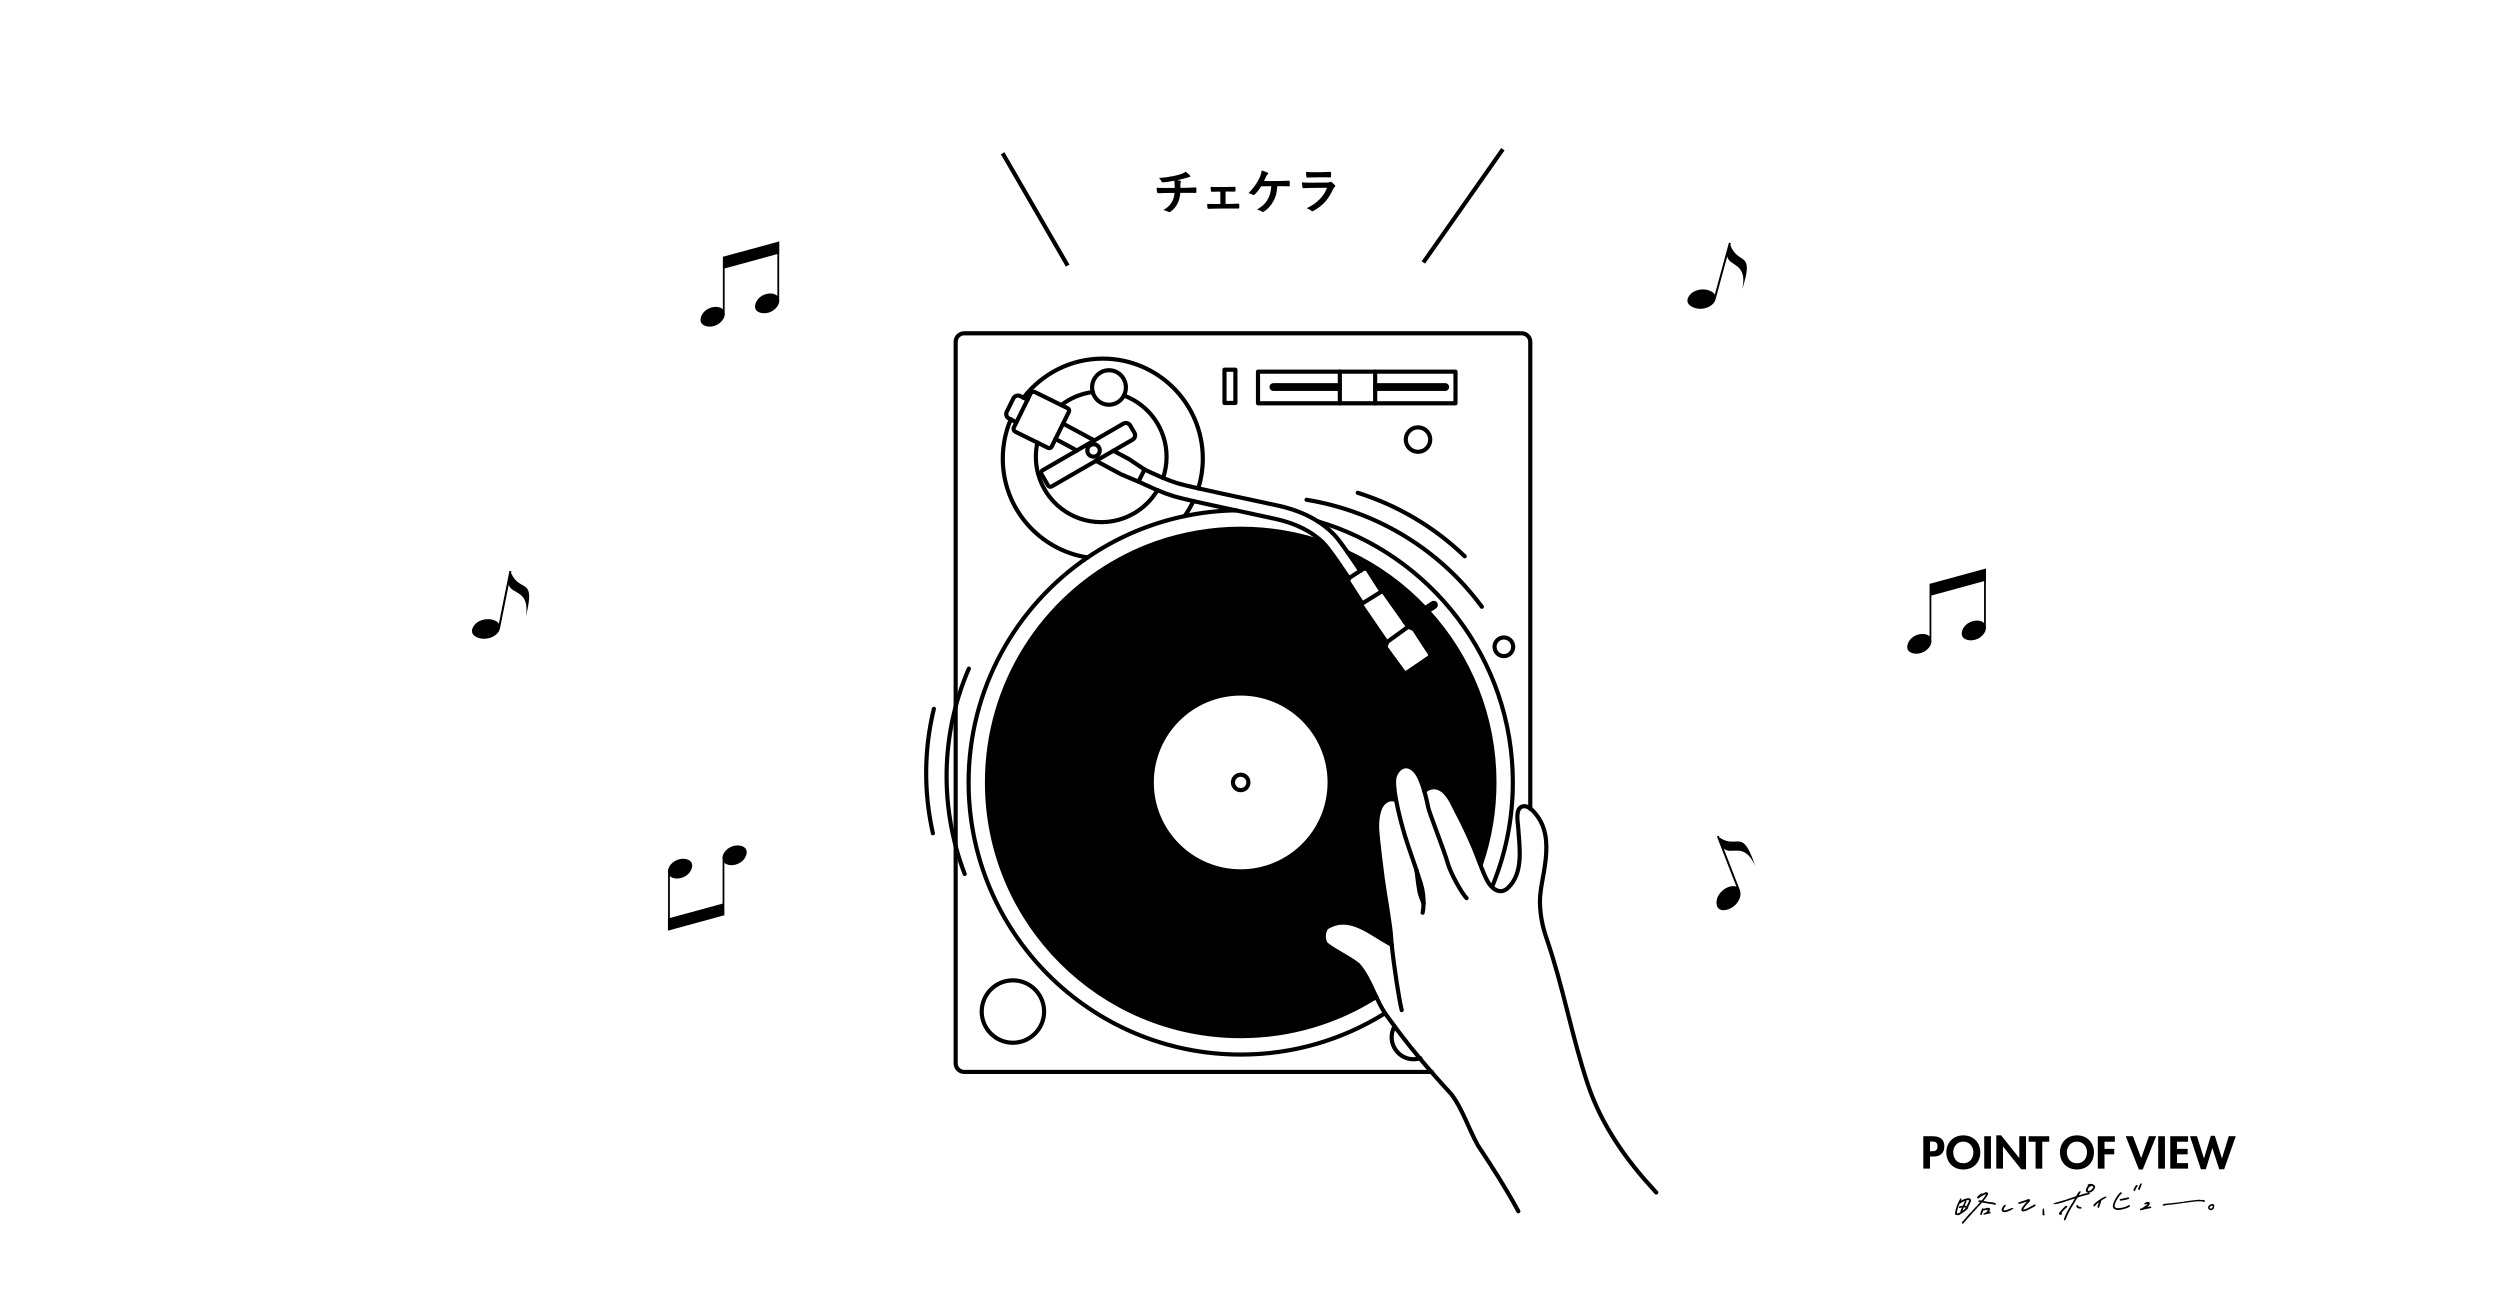 <?xml version="1.0" encoding="UTF-8"?><svg xmlns="http://www.w3.org/2000/svg" viewBox="0 0 1200 630"><defs><style>.ab{fill:#fff;}.ac{fill:#020202;}.ad{stroke-miterlimit:10;}.ad,.ae{fill:none;stroke:#000;stroke-width:2px;}.ae{stroke-linecap:round;stroke-linejoin:round;}.af{fill:#010101;}</style></defs><g id="a"/><g id="b"><g id="c"><rect class="ab" width="1200" height="630"/></g><g id="d"><g><g><path id="e" d="M926.41,560.94h-3.22v-15.55h4.38c3.46,0,5.71,1.3,5.71,4.83,0,3.3-1.9,4.91-5.28,4.91h-1.6v5.82Zm0-8.33h.66c1.9,0,2.93-.39,2.93-2.41s-1.23-2.29-3.02-2.29h-.57v4.7Z"/><path id="f" d="M942.39,561.35c-5.03,0-8.16-3.63-8.16-8.21s3.24-8.17,8.16-8.17,8.16,3.55,8.16,8.17-3.13,8.21-8.16,8.21Zm0-13.38c-3.04,0-4.84,2.54-4.84,5.05s1.27,5.34,4.84,5.34,4.84-2.95,4.84-5.34c0-2.52-1.79-5.05-4.84-5.05Z"/><path id="g" d="M955.65,560.94h-3.22v-15.55h3.22v15.55Z"/><path id="h" d="M958.22,544.97h2.32l8.69,10.87h.04v-10.46h3.22v15.86h-2.32l-8.69-10.87h-.04v10.56h-3.22v-15.96Z"/><path id="i" d="M980.3,560.94h-3.22v-12.91h-3.33v-2.64h9.87v2.64h-3.33v12.91Z"/><path id="j" d="M996.94,561.35c-5.03,0-8.16-3.63-8.16-8.21s3.24-8.17,8.16-8.17,8.16,3.55,8.16,8.17-3.13,8.21-8.16,8.21Zm0-13.38c-3.04,0-4.84,2.54-4.84,5.05s1.27,5.34,4.84,5.34,4.84-2.95,4.84-5.34c0-2.52-1.79-5.05-4.84-5.05Z"/><path id="k" d="M1010.16,548.03v3.42h4.66v2.64h-4.66v6.85h-3.22v-15.55h8.19v2.64h-4.97Z"/><path id="l" d="M1027.76,555.86h.04l3.68-10.48h3.46l-6.41,15.96h-1.88l-6.3-15.96h3.46l3.96,10.48Z"/><path id="m" d="M1039.16,560.94h-3.22v-15.55h3.22v15.55Z"/><path id="n" d="M1044.95,548.03v3.42h5.12v2.64h-5.12v4.21h5.32v2.64h-8.54v-15.55h8.54v2.64h-5.32Z"/><path id="o" d="M1057.89,555.99h.04l3.28-10.81h1.9l3.41,10.81h.04l3.24-10.6h3.37l-5.58,15.86h-2.36l-3.28-10.17h-.04l-3.11,10.17h-2.36l-5.25-15.86h3.37l3.33,10.6Z"/></g><g id="p"><path d="M944.62,575.14c-.55,.03-1.06,.2-1.57,.38-.59,.21-1.14,.49-1.76,.82,.07-.24,.11-.42,.17-.58,.07-.2,.06-.37-.14-.47s-.34,0-.45,.18c-.25,.37-.44,.79-.65,1.18-.54,1.02-.9,2.11-1.27,3.2-.17,.49-.26,1-.37,1.51-.11,.52-.24,1.06-.05,1.59,.13,.36,.39,.43,.69,.19,.13-.11,.21-.06,.29,.03,.18,.23,.39,.18,.63,.1,.39-.13,.72-.36,1.07-.57,1.16-.69,2.28-1.42,3.22-2.4,.2-.22,.34-.47,.34-.73,0-.27,.1-.47,.21-.69,.31-.63,.66-1.25,.92-1.9,.44-1.1,.09-1.91-1.27-1.83Zm-3.06,3.75c-.38,.07-.68,0-1.03,.15-.11,.05-.2,.18-.26,.29-.16,.3,0,.52,.34,.5,.19-.01,.36-.02,.53-.11,.26-.05,.55-.15,.62-.08,.06,.06-.4,.8-.43,.87-.17,.39-.35,.77-.35,1.23,0,.3-.44,.47-.65,.46-.44-.02-.65,.29-.99,.49-.06-.5,.05-.96,.12-1.42,.07-.39,.16-.78,.25-1.17,.17-.75,.38-1.09,.45-1.26,.08-.19,.14-.39,.2-.59,.17-.5,.59-.66,.99-.9,.61-.37,1.22-.7,1.93-.99-.51,.8-.66,1.72-1.2,2.41-.02,.03-.26,.06-.52,.11Zm.47,2.27c.25-.49,.26-1.23,.65-1.63,.04,.02,.48-.03,.88,.12-.34,.71-1.04,1.1-1.54,1.51Zm3.11-4.8c-.08,.33-.21,.64-.37,.94-.34,.64-.66,1.3-1.03,2.03,.27-.61-.01-.61-.54-.58-.25,.02-.06-.26-.02-.36,.19-.51,.49-.97,.66-1.49,.08-.23,.12-.46-.12-.68,.4-.1,.75-.22,1.13-.2,.24,0,.33,.1,.27,.35Z"/><path d="M951.41,573.08c.39-.2,.75-.4,1.11-.57,.31-.15,.61-.29,.98-.25,.64,.06,.92,.48,.68,1.09-.25,.64-.67,1.2-1.06,1.77-.31,.46-.8,.78-1.02,1.33,.65,.1,1.27,.31,1.91,.39,.62,.07,1.25,.11,1.86,.23,.46,.09,.92,.14,1.38,.24,.25,.05,.46,.17,.65,.34,.16,.15,.21,.32,.13,.49-.08,.17-.28,.19-.45,.15-.41-.09-.82-.21-1.23-.28-.52-.09-1.05-.15-1.57-.23-.45-.07-.9-.14-1.35-.22-.59-.11-1.18-.23-1.77-.34-.27-.05-.41,.16-.56,.31-.38,.4-.72,.83-1.08,1.24-.08,.09-.16,.19-.26,.23-.43,.17-.54,.61-.81,.92-.29,.33-.58,.66-.89,.98-.5,.5-.99,1.01-1.48,1.51-.28,.29-.5,.67-.79,.96-.84,.84-1.55,1.8-2.35,2.68-.32,.35-.62,.7-.93,1.05-.2,.22-.45,.41-.71,.18-.25-.22-.13-.48,.07-.72,.76-.9,1.53-1.79,2.32-2.66,.35-.39,.68-.8,1.04-1.18,.37-.39,.79-.74,1.12-1.15,.49-.59,1.03-1.13,1.53-1.7,.25-.28,.48-.57,.82-.79,.25-.17,.39-.55,.63-.8,.13-.14,.21-.33,.43-.37,.05,0,.13-.05,.13-.06-.03-.44,.46-.49,.62-.83-.36-.12-.74-.14-1.1-.32,.22-.53,.69-.55,1.17-.53,.31,.02,.68,.09,.85-.2,.15-.26,.38-.45,.53-.71,.11-.19,.29-.33,.42-.5,.32-.43,.61-.91,.85-1.39,.11-.23-.1-.16-.22-.11-.71,.31-1.4,.65-2.06,1.06-.41,.26-.8,.55-1.2,.82-.18,.12-.36,.26-.59,.04-.25-.24-.24-.51-.04-.69,.63-.58,1.17-1.27,1.98-1.64,.31-.14,.31-.13,.33,.26Z"/><path d="M1002.6,572.7c.24-.04,.57-.07,.62,.15,.04,.17-.29,.35-.51,.41-.7,.21-1.42,.38-2.13,.56-.82,.21-1.63,.45-2.45,.68-.54,.15-1.01,.36-1.25,.84-.28,.55-.6,1.07-.92,1.59-.59,.96-1.22,1.9-1.78,2.88-.48,.83-.89,1.71-1.36,2.55-.52,.93-.85,1.94-1.28,2.9-.03,.07-.06,.15-.1,.21-.12,.21-.29,.39-.54,.28-.26-.11-.29-.38-.21-.61,.32-.97,.75-1.9,1.18-2.82,.47-1.01,1.03-1.98,1.6-2.94,.44-.74,.87-1.49,1.37-2.19,.38-.54,.55-1.19,1-1.68,.04-.04,.09-.16,.02-.25-.74,.29-1.5,.54-2.28,.73-.25,.06-.49,.26-.77,.3-.85,.12-1.58,.59-2.42,.78-.88,.21-1.75,.53-2.65,.72-.72,.16-1.44,.34-2.25,.12,.25-.25,.52-.37,.8-.48,1.19-.46,2.45-.68,3.66-1.07,.95-.3,1.93-.53,2.85-.91,.34-.14,.69-.43,1.15-.27,.15,.05,.15-.27,.37-.29,.24-.01,.44-.28,.71-.11,.17-.31,.52-.29,.79-.34,.67-.12,.96-.58,1.2-1.12,.16-.36,.39-.69,.62-1,.28-.38,.63-.64,1.15-.42-.11,.57-.53,.99-.79,1.5-.04,.07-.15,.15-.03,.23,.07,.05,.17,.04,.26,.02,.47-.09,.89-.33,1.37-.42,.33-.06,.67-.23,1.02-.3,.49-.1,.96-.27,1.47-.26,.16,.05,.33-.16,.49,0Z"/><path d="M972.86,576.74c-.57,.2-1.11,.4-1.65,.58-.48,.16-.97,.3-1.46,.44-.19,.05-.39,.07-.59,.06-.23-.01-.43-.07-.48-.31-.06-.27,.17-.32,.35-.39,.89-.33,1.82-.54,2.71-.89,.56-.22,1.12-.41,1.69-.61,.11-.04,.23-.07,.34-.07,.58,0,.84,.43,.56,.93-.2,.34-.49,.61-.76,.9-.84,.9-1.68,1.79-2.3,2.87-.05,.09-.16,.17-.1,.28,.08,.14,.21,.05,.32,.03,.59-.11,1.13-.36,1.68-.59,.97-.42,1.85-1,2.77-1.51,.23-.13,.46-.27,.73-.29,.16-.01,.38-.05,.47,.11,.07,.13-.05,.3-.14,.43-.23,.32-.57,.51-.9,.69-1.01,.54-2.02,1.07-3.05,1.56-.45,.22-.95,.34-1.43,.49-.34,.1-.68,0-1.01-.08-.25-.07-.37-.32-.37-.59,0-.48,.2-.89,.46-1.26,.65-.91,1.35-1.77,2.11-2.59,.02-.02,.03-.07,.06-.15Z"/><path d="M1057.8,576.9c-.27,.02-.57-.25-.95-.27-.71-.03-1.42,.03-2.13,.01-.49-.01-.97,.12-1.46,.13-.8,.02-1.57,.28-2.36,.31-.58,.02-1.12,.19-1.7,.23-.37,.03-.78,.08-1.17,.15-.32,.05-.66,.18-1.01,.07-.15-.05-.23,.11-.35,.15-.5,.18-1.05-.15-1.53,.21-.11,.09-.35,0-.52,.02-1.39,.24-2.8,.34-4.21,.49-.55,.06-1.08,.19-1.63,.28-.14,.02-.29,.04-.43,.04-.19,0-.28-.11-.32-.28-.04-.18,.05-.27,.19-.34,.47-.25,.99-.28,1.49-.33,.73-.06,1.45-.18,2.18-.19,.55,0,1.11-.21,1.68-.2,.67,0,1.3-.24,1.98-.21,.25,.01,.58-.14,.85-.13,.56,.03,1.07-.28,1.63-.18,.26,.04,.49-.2,.8-.18,.47,.03,.93-.32,1.43-.09,.32-.28,.73-.2,1.09-.25,1.17-.16,2.34-.33,3.51-.4,.47-.03,.96-.2,1.45,.05,.12,.06,.4-.07,.63-.07,.37,0,.71,.13,1.07,.19,.25,.04,.45,.2,.4,.5-.05,.29-.3,.29-.64,.29Z"/><path d="M1018.33,580.56c-.37,.15-.88,.17-1.39,.22-.74,.06-1.48-.07-2.08-.47-.48-.32-.76-.87-.7-1.49,.08-.7,.29-1.35,.57-2.02,.42-1.03,.99-1.97,1.61-2.88,.36-.52,.77-1.01,1.26-1.43,.15-.12,.31-.24,.48-.21,.15,.02,.34,.09,.4,.27,.06,.17-.03,.29-.16,.41-.71,.66-1.32,1.41-1.82,2.24-.23,.37-.44,.76-.66,1.13-.44,.71-.61,1.48-.8,2.26-.15,.62,.17,1.05,.79,1.22,.92,.25,1.8-.01,2.71-.11,.46-.05,.9-.21,1.32-.33,.45-.14,.93-.34,1.37-.58,.25-.14,.51-.26,.8-.31,.15-.03,.29,0,.38,.14,.08,.12,.05,.25,0,.38-.06,.13-.16,.23-.29,.31-.8,.47-1.66,.76-2.55,.97-.37,.09-.72,.28-1.23,.3Z"/><path d="M1005.1,568.74c-.82-.55-1.75-.67-2.7-.28-.22,.09-.38,.28-.31,.49,.13,.34-.09,.5-.24,.72-.08,.11-.15,.21-.22,.33-.31,.52-.48,1.08-.37,1.68,.09,.47,.44,.69,.9,.82,.26,.07,.03,.14-.06,.2,.16,.09,.33,0,.49,0-.12-.14,0-.18,.11-.2,.15-.03,.31-.03,.46-.07,1.02-.31,1.74-.99,2.25-1.89,.48-.83,.22-1.44-.31-1.79Zm-.55,1.53c-.48,.72-1.1,1.24-1.83,1.35-.51,.02-.66-.11-.6-.41,.18-.94,.72-1.57,1.63-1.89,.35-.12,.69,0,.92,.22,.23,.22,.03,.5-.12,.73Z"/><path d="M954.72,581.6c.12-.02,.17-.03,.22-.03,.27,0,.53,.05,.58,.35,.06,.33-.2,.49-.47,.53-.84,.12-1.63,.41-2.46,.54-.23,.04-.5,.02-.57-.14-.09-.19,.16-.34,.33-.47,.06-.05,.13-.09,.21-.11,.87-.19,1.33-.79,1.58-1.61-.29,0-.58,.07-.88,.13-.38,.08-.72,.31-1.14,.17-.16-.05-.17,.13-.2,.23-.21,.56-.42,1.13-.61,1.69-.08,.24-.24,.38-.46,.31-.23-.07-.4-.25-.36-.54,.02-.14,.06-.28,.11-.42,.22-.6,.43-1.2,.66-1.79,.22-.59,.42-.64,.86-.24,.13,.12,.19,0,.27-.03,.72-.27,1.44-.49,2.22-.4,.44,.05,.65,.35,.58,.79-.03,.18-.09,.35-.19,.51-.09,.14-.16,.3-.27,.5Z"/><path d="M1030.92,577.83c-.42,0-.75,.22-1.13,.26-.21,.03-.45,.05-.53-.13-.09-.19,.09-.36,.26-.48,.49-.33,1.01-.62,1.63-.6,.64,.02,.93,.46,.72,1.07-.15,.43-.46,.76-.8,1.05-.09,.08-.18,.14-.35,.28,.42-.06,.74-.1,1.07-.14,.38-.05,.94,.13,.89,.31-.09,.34-.4,.47-.72,.53-1.38,.24-2.76,.5-4.1,.9-.01,0-.03,0-.04,0-.22,0-.51,.18-.63-.12-.13-.33,.12-.57,.38-.63,.89-.18,1.48-.83,2.18-1.3,.19-.13,.39-.26,.58-.4,.22-.16,.44-.33,.57-.61Z"/><path class="af" d="M1007.47,577.21c-.43,.1-.66,.38-.91,.64-.31,.32-.62,.65-.94,.95-.18,.17-.39,.45-.67,.23-.3-.23-.12-.55,.03-.78,.28-.42,.66-.79,1.07-1.09,.85-.63,1.63-1.36,2.55-1.89,.58-.34,1.19-.64,1.82-.88,.13-.05,.27-.03,.39,0,.12,.03,.27,.06,.29,.23,.01,.15-.11,.21-.21,.26-.7,.39-1.38,.8-2.05,1.25-.17,.12-.25,.25-.3,.46-.23,1.01-.62,1.97-.96,2.94-.06,.17-.23,.34-.44,.25-.24-.1-.39-.32-.34-.6,.07-.44,.26-.85,.4-1.27,.08-.22,.16-.44,.27-.72Z"/><path class="af" d="M961.99,581.82c-1-.03-1.45-.74-1.09-1.66,.22-.56,.49-1.07,.9-1.5,.04-.04,.06-.09,.11-.12,.22-.16,.49-.39,.74-.17,.27,.24,.04,.51-.13,.73-.31,.41-.6,.83-.77,1.32-.15,.44,0,.6,.48,.56,.84-.08,1.59-.43,2.35-.73,.55-.22,1.1-.43,1.7-.43,.08,0,.17-.05,.22,.03,.06,.11-.06,.15-.12,.21-.69,.67-1.53,1.04-2.43,1.34-.54,.18-1.06,.4-1.64,.44-.11,0-.21,.02-.3,0Z"/><path d="M1061.6,577.96c-.5,.09-.94,.32-1.3,.69-.45,.46-.53,1.16-.2,1.66,.35,.53,1,.74,1.62,.51,.69-.25,1.11-.93,1.12-1.81,0-.91-.35-1.22-1.24-1.06Zm.49,1.07c-.02,.41-.12,.77-.46,1-.28,.19-.62,.15-.82-.08-.24-.28-.15-.53,.06-.77,.23-.27,.53-.42,.88-.48,.28-.05,.39,.06,.35,.32Z"/><path class="af" d="M988.94,583.12c-.61-.09-.79-.45-.54-.9,.36-.64,.87-1.16,1.39-1.68,.4-.4,.76-.85,1.19-1.22,.26-.23,.51-.5,.9-.53,.17-.02,.31,0,.41,.16,.1,.17,.03,.31-.06,.43-.08,.11-.2,.21-.31,.3-.78,.66-1.5,1.37-2.16,2.15-.13,.16-.32,.28-.04,.53,.22,.2,.06,.44-.15,.59-.19,.13-.41,.17-.62,.18Z"/><path class="af" d="M1018,576.35c-.29,.01-.48-.1-.53-.38-.05-.32,.2-.43,.43-.46,.98-.13,1.91-.43,2.88-.62,.22-.04,.43-.11,.65-.14,.27-.04,.48,.07,.53,.35,.05,.26-.12,.43-.36,.49-.99,.21-1.96,.55-2.98,.64-.21,.02-.42,.13-.62,.13Z"/><path class="ac" d="M1026.3,570.77c.08-.69,.4-1.28,.69-1.89,.1-.21,.22-.42,.34-.62,.11-.18,.27-.34,.48-.25,.22,.09,.24,.32,.2,.54-.08,.39-.27,.73-.42,1.08-.17,.4-.29,.81-.44,1.22-.09,.24-.27,.37-.52,.33-.23-.04-.32-.21-.33-.42Z"/><path class="ac" d="M980.64,579.9c.5,.32,.57,.78,.6,1.24,.02,.35,0,.71,0,1.06,0,.2,0,.38,.09,.58,.08,.19,.14,.42-.09,.55-.25,.13-.5,.15-.69-.13-.12-.18-.18-.37-.18-.59,0-.67,.02-1.34,.08-2,.02-.24,.21-.42,.2-.71Z"/><path class="ac" d="M1025.76,568.77c.15,.03,.31,.14,.28,.4-.01,.11-.04,.24-.11,.33-.45,.56-.73,1.21-1.04,1.85-.1,.2-.2,.52-.49,.39-.28-.12-.39-.41-.29-.74,.22-.67,.55-1.27,.98-1.82,.16-.2,.3-.4,.67-.4Z"/><path class="ac" d="M998.55,580.14c-.43,.01-.85-.05-1.25-.24-.43-.21-.57-.58-.66-.99-.05-.22,.05-.4,.25-.48,.26-.1,.51,.09,.55,.26,.14,.53,.57,.51,.95,.6,.13,.03,.26,.04,.39,.07,.24,.06,.4,.18,.35,.47-.05,.27-.21,.37-.47,.34-.04,0-.08-.01-.12-.02Z"/></g></g></g><g id="q"><g id="r"><g id="s"><path d="M679.94,417.78c.4,3.68,1.13,9.68,1.83,11.81,.47,1.41,1.05,2.86,1.54,4.01,.05-2.52-.2-5.89-1.33-9.54-.62-1.99-1.32-4.11-2.04-6.28Z"/><path d="M654.16,273.22c.83-.54,1.93-.29,2.47,.54l6.53,10.19,.57-.35,10.53,14.87,9.79-6.52c-10.53-11.14-23.13-20.3-37.21-26.84,2.15,3.07,4.33,6.3,6.07,8.93l1.26-.81Z"/><path d="M685.41,293.4l-10.04,6.64,.57,.8,2.7,1.1,7.61,11.69c.44,.66,.26,1.55-.39,2l-10.31,7.06c-.65,.44-1.54,.29-2-.34l-8.48-11.6,.62-2.37-.05-.07-12.46-18.17,.74-.45h0l-6.44-10.04c-.41-.63-.37-1.42,.05-2-2.95-4.47-7.14-10.65-10.29-14.7-.71-.91-1.5-1.8-2.36-2.64-12.33-4.22-25.58-6.5-39.35-6.5s-27.8,2.42-40.46,6.88c0,0-.02,0-.02,0-4.92,1.73-9.7,3.78-14.3,6.1h0c-39.75,20.05-67,61.23-67,108.78,0,67.26,54.52,121.77,121.78,121.77,23.94,0,46.26-6.91,65.09-18.85-2.41-5.44-5.09-11.41-8.64-14.78-6.37-6.1-15.65-9.3-16.66-13.07-1.01-3.78,3.19-9.28,9.58-8.27,5.16,.83,15.83,5.36,23.09,11.07-.18-1.76-.29-3.1-.3-3.87-.1-4.26-3.15-21.38-4.03-28.02-.89-6.63-2.16-17.42-2.55-22.08s-.09-12.67,4.37-15.15c1.73-.96,3.32-.83,4.63-.3-.96-5.13-1.41-9.86-.46-11.97,2.19-4.85,6.34-5.73,9.8-1.78,1.78,2.03,3.19,5.85,4.22,9.46,1.38-1.39,4.11-2.66,7.1-1.41,3.71,1.55,6.84,6.68,8.26,10.62,1.42,3.96,7.52,15.82,9.12,19.09,.63,1.28,1.56,3.9,2.67,6.8,4.2-12.32,6.48-25.54,6.48-39.29,0-31.67-12.09-60.51-31.9-82.17Zm-89.88,124.86c-23.58,0-42.69-19.12-42.69-42.69s19.12-42.69,42.69-42.69,42.7,19.12,42.7,42.69-19.12,42.69-42.7,42.69Z"/></g><path id="t" class="ae" d="M552.84,375.57c0,23.58,19.12,42.69,42.69,42.69s42.7-19.12,42.7-42.69-19.12-42.69-42.7-42.69-42.69,19.12-42.69,42.69Zm38.98,0c0,2.05,1.67,3.71,3.71,3.71s3.71-1.67,3.71-3.71-1.66-3.71-3.71-3.71-3.71,1.67-3.71,3.71Zm-120.6,109.97c0,8.27,6.71,14.98,14.97,14.98s14.98-6.71,14.98-14.98-6.71-14.98-14.98-14.98-14.97,6.71-14.97,14.98Zm246.16-175.08c0,2.47,2,4.48,4.47,4.48s4.48-2,4.48-4.48-2-4.47-4.48-4.47-4.47,2-4.47,4.47Zm-74.26-132.06v15.18h16.96v-15.18h-16.96Zm31.65,32.6c0,3.24,2.63,5.87,5.87,5.87s5.87-2.63,5.87-5.87-2.63-5.87-5.87-5.87-5.87,2.62-5.87,5.87Zm-87.02-33.55v15.97h5.24v-15.97h-5.24Zm-55.43,16.82c3.1,0,5.81-1.79,7.17-4.41,.6-1.16,.94-2.48,.94-3.87,0-4.57-3.63-8.28-8.11-8.28s-8.11,3.71-8.11,8.28c0,.75,.1,1.49,.29,2.19,.94,3.52,4.08,6.1,7.82,6.1Zm-35.57-6.1c-.76-.38-1.68-.06-2.06,.7l-1.47,2.98-5.36,10.87-1.2,2.43c-.38,.76-.07,1.68,.69,2.06l10.6,5.24,5.12,2.52c.65,.32,1.42,.06,1.74-.59l1.81-3.65,3.65-7.39,2.79-5.66c.32-.64,.05-1.42-.59-1.74l-3.04-1.5-12.69-6.26Zm28.49,23.24l-2.3,1.33-6.06,3.5h0l-16.49,9.54c-.52,.3-.75,.91-.61,1.47,.03,.11,.08,.22,.13,.32l3.15,5.43c.36,.62,1.15,.84,1.78,.47l21.23-12.27,1.26-.73,7.11-4.11,9.22-5.33c1.15-.67,1.54-2.14,.88-3.29l-2.03-3.52c-.67-1.15-2.14-1.54-3.29-.88l-13.95,8.08h0Zm128.68,78.27l-.74,.45,12.46,18.17,.05,.07-.62,2.37,8.48,11.6c.46,.63,1.35,.78,2,.34l10.31-7.06c.65-.44,.83-1.33,.39-2l-7.61-11.69-2.7-1.1-.57-.8-1.12-1.58-10.53-14.87-.57,.35-9.25,5.73h0Zm-131.79-74.6c-.63,1.53,.11,3.28,1.64,3.9,.88,.36,1.83,.27,2.6-.16,.57-.32,1.04-.83,1.3-1.48,.63-1.53-.11-3.28-1.64-3.9-.88-.36-1.83-.27-2.6,.16-.57,.32-1.04,.83-1.3,1.48Z"/><path class="ae" d="M687.27,514.52h-224.45c-2.27,0-4.1-1.84-4.1-4.1V164.07c0-2.26,1.83-4.09,4.1-4.09h267.6c2.27,0,4.11,1.83,4.11,4.09v224.14"/><path class="ae" d="M716.24,425.57c6.4-15.4,9.92-32.3,9.92-50,0-59.29-39.48-109.33-93.59-125.3"/><path class="ae" d="M711.28,291.25c-20.69-28.11-51.23-45.99-84.14-51.36"/><path class="ae" d="M703.06,267.02c-14.69-14.16-32.34-24.49-51.35-30.48"/><path class="ae" d="M465.05,320.94c-13.87,32.03-13.93,67.42-2,98.56"/><path class="ae" d="M448.26,340.25c-4.84,19.83-4.86,40.28-.47,59.72"/><path class="ae" d="M593.2,244.97c-8.4,.14-16.62,1.09-24.56,2.76-16.98,3.55-32.76,10.41-46.62,19.86h0c-34.47,23.52-57.09,63.11-57.09,107.98,0,72.14,58.48,130.62,130.63,130.62,25.3,0,48.93-7.2,68.95-19.66"/><path class="ae" d="M684.05,291.93c-10.53-11.14-23.13-20.3-37.21-26.84"/><path class="ae" d="M634.89,260.3c-12.33-4.22-25.58-6.5-39.35-6.5s-27.8,2.42-40.46,6.88c0,0-.02,0-.02,0-4.92,1.73-9.7,3.78-14.3,6.1h0c-39.75,20.05-67,61.23-67,108.78,0,67.26,54.52,121.77,121.78,121.77,23.94,0,46.26-6.91,65.09-18.85"/><path class="ae" d="M710.84,414.85c4.2-12.32,6.48-25.54,6.48-39.29,0-31.67-12.09-60.51-31.9-82.17"/><path class="ae" d="M669.35,492.7c-.86,1.53-1.35,3.29-1.35,5.17,0,5.84,4.74,10.58,10.58,10.58,1.12,0,2.19-.17,3.2-.49"/><path class="ae" d="M660.09,186.66h33.63c.49,0,.88-.39,.88-.88s-.39-.88-.88-.88h-33.63"/><path class="ae" d="M643.13,184.9h-31.9c-.49,0-.88,.4-.88,.88s.39,.88,.88,.88h31.9"/><polyline class="ae" points="643.13 178.4 603.84 178.4 603.84 193.58 643.13 193.58"/><polyline class="ae" points="660.09 193.58 698.64 193.58 698.64 178.4 660.09 178.4"/><line class="ae" x1="506.64" y1="210.71" x2="516.88" y2="216.24"/><line class="ae" x1="510.28" y1="203.32" x2="525.25" y2="211.4"/><polyline class="ae" points="526.06 221.19 526.07 221.2 538.11 227.68 546.45 231.19 546.47 231.14"/><polyline class="ae" points="549.36 225.36 541.99 220.42 534.43 216.35"/><path class="ae" d="M652.91,274.02c-1.74-2.63-3.91-5.85-6.07-8.93-1.56-2.22-3.11-4.36-4.49-6.13-2.55-3.28-5.86-6.21-9.79-8.7-5.21-3.32-11.52-5.85-18.57-7.44-3.66-.82-9.29-2.02-15.24-3.29-7.77-1.65-16.68-3.56-23.56-5.12-.41-.08-.8-.17-1.19-.26-4.02-.93-7.23-1.7-8.89-2.21-2.11-.64-4.53-1.57-6.83-2.54-.26-.11-.52-.22-.78-.32-3.79-1.61-7.14-3.24-8.13-3.72t0,0l-2.89,5.79c1.03,.51,4.55,2.23,8.59,3.94l.5,.2h0c2.54,1.06,5.25,2.11,7.66,2.85,1.72,.52,4.78,1.28,8.63,2.17,.32,.08,.64,.14,.96,.22,5.79,1.32,13.16,2.91,20.38,4.45h.02c1.41,.3,2.81,.6,4.19,.9,5.94,1.27,11.54,2.46,15.18,3.28,9.34,2.09,17.12,6,22.31,11.15,.86,.84,1.65,1.73,2.36,2.64,3.14,4.05,7.33,10.23,10.29,14.7"/><path class="ae" d="M493.22,191.84l-1.94-.95-.5-.24-1.08-.53c-1.22-.6-2.69-.09-3.29,1.12l-3.16,6.38c-.58,1.18-.14,2.59,.99,3.23,.02,.02,.06,.03,.09,.05l.83,.42,2.69,1.38h0"/><path class="ae" d="M663.17,283.94l-6.53-10.19c-.54-.83-1.64-1.07-2.47-.53l-1.26,.81-4.89,3.14c-.2,.12-.36,.29-.48,.47-.42,.57-.47,1.36-.05,2l6.44,10.04"/><path class="ae" d="M675.38,300.03l10.04-6.64,3.34-2.22c.17-.11,.29-.27,.36-.44,.12-.29,.1-.63-.08-.91-.29-.47-.91-.59-1.38-.29l-3.6,2.4-9.79,6.52"/><line class="ae" x1="675.94" y1="300.83" x2="665.86" y2="308.14"/><path class="ae" d="M575.19,234.42c1.39-4.51,2.16-9.31,2.16-14.27,0-26.52-21.49-48.01-48.01-48.01-15.5,0-29.28,7.35-38.06,18.75"/><path class="ae" d="M485.17,201.33c-2.46,5.78-3.83,12.14-3.83,18.81,0,24.01,17.64,43.91,40.67,47.44h0"/><path class="ae" d="M568.63,247.73c1.6-2.27,3-4.68,4.18-7.2"/><path class="ae" d="M558.27,229.42h0c1.09-3.19,1.68-6.59,1.68-10.14,0-13.49-8.51-24.99-20.47-29.42"/><path class="ae" d="M524.5,188.17h0c-5.62,.73-10.78,2.95-15.05,6.25"/><path class="ae" d="M497.96,212.43c-.49,2.2-.75,4.49-.75,6.84,0,2.89,.39,5.7,1.13,8.36,3.66,13.27,15.82,23,30.25,23,11.47,0,21.5-6.16,26.98-15.35h0"/><path class="ae" d="M795,572.39c-14.11-15.09-26.26-32.16-32.85-51.91-7.67-22.97-11.85-46.95-19.74-69.85-1.94-5.62-3.14-11.35-3.23-17.32-.08-4.94,1-9.57,1.83-14.4,1.36-7.94,2.45-17.1-1.44-24.53-1.32-2.52-5.11-8.06-8.51-7.35-3.99,.83-2.49,7.42-2.33,10.09,.59,9.38,2.85,22.09-5.15,29.28-3.74,3.36-7.87-.12-9.71-3.68-2.68-5.2-4.43-11.05-6.75-16.43s-4.98-11.07-7.82-16.43c-2.11-3.99-4.29-9.97-8.95-11.63-2.39-.86-4.8-.16-6.66,1.52"/><path class="ae" d="M668.01,453.45c-9.7-4.91-19.74-14.94-30.69-8.56-1.83,.91-2.74,5.48-.91,8.21,4.56,3.65,10.95,6.39,15.51,10.04,6.39,7.3,8.21,17.34,14.6,25.55,9.13,12.78,19.16,24.64,30.11,36.5,5.48,7.3,8.21,16.43,12.78,24.64,7.3,10.95,13.69,20.99,19.4,31.58"/><path class="ae" d="M670.12,384.03c-1.3-.53-2.9-.66-4.63,.3-4.46,2.47-4.76,10.49-4.37,15.15s1.67,15.45,2.55,22.08c.88,6.63,3.93,23.76,4.03,28.02,.02,.77,.12,2.12,.3,3.87,.47,4.47,1.39,11.54,2.41,18.16,.8,5.18,1.66,10.08,2.4,13.22"/><path class="ae" d="M703.96,431.1c-2.18-2.08-7.81-12.09-9.19-17.23s-8.59-23.37-9.18-26.14c-.29-1.35-.93-4.57-1.91-7.98-1.03-3.6-2.44-7.42-4.22-9.46-3.46-3.96-7.62-3.07-9.8,1.78-.95,2.11-.5,6.83,.46,11.97,1.24,6.67,3.32,14.01,4.26,17.14,1.24,4.1,3.51,10.47,5.56,16.59h0c.72,2.17,1.42,4.29,2.04,6.28,1.13,3.65,1.38,7.02,1.33,9.54-.05,2.77-.45,4.51-.45,4.51"/><path class="ae" d="M679.94,417.77h0c.4,3.68,1.13,9.69,1.83,11.81,.47,1.41,1.05,2.86,1.54,4.01"/></g><path id="u" d="M830.57,117.63l.25-.91-.93-.25-6.8,24.98c-.24-.46-.62-.87-1.07-1.19-.63-.47-1.38-.79-2.15-1.02-1.55-.44-3.22-.42-4.73-.06-1.52,.36-2.9,1.13-3.86,2.2-.94,1.04-1.63,2.42-1.17,3.78,.49,1.36,1.99,2.25,3.48,2.7,1.53,.46,3.2,.48,4.71,.12,1.51-.36,2.92-1.07,3.93-2.13,.5-.52,.9-1.13,1.13-1.79,.03-.08,.04-.16,.06-.24v.03l5.66-20.77c.95,4.96,9.96,2.93,7.2,15.71,6.13-19.09-1.94-11.05-5.71-21.17Z"/><path id="v" d="M825.35,402.04l-.34-.88-.9,.35,9.38,24.13c-.47-.22-1.02-.33-1.57-.32-.79,0-1.58,.18-2.34,.46-1.51,.57-2.83,1.58-3.84,2.76-1.01,1.19-1.66,2.63-1.8,4.07-.14,1.4,.12,2.92,1.31,3.74,1.2,.81,2.94,.63,4.4,.1,1.5-.54,2.85-1.51,3.86-2.7,1-1.19,1.71-2.6,1.9-4.05,.09-.72,.06-1.44-.15-2.11-.02-.08-.06-.15-.09-.23l.02,.02-7.8-20.06c3.71,3.42,9.75-3.56,15.13,8.35-6.42-19-8.13-7.73-17.18-13.63Z"/><path id="w" d="M374,143.68v-21.97h.06v-5.84l-26.76,7.3-.33,.02v25.21l.07,.15c-.3-.33-.68-.61-1.11-.8-.64-.29-1.36-.43-2.08-.46-1.44-.06-2.87,.34-4.11,1.02-1.24,.68-2.27,1.71-2.88,2.93-.6,1.19-.91,2.63-.21,3.8,.71,1.16,2.19,1.65,3.58,1.73,1.42,.08,2.87-.28,4.1-.95,1.23-.68,2.3-1.67,2.96-2.88,.32-.6,.55-1.26,.6-1.93,.04-.31,0-.61-.06-.91v-21.25l25.31-6.91v20.04l.06,.15c-.3-.33-.68-.61-1.11-.8-.64-.29-1.36-.43-2.08-.46-1.44-.06-2.87,.34-4.11,1.02-1.24,.68-2.27,1.72-2.88,2.93-.6,1.19-.91,2.63-.21,3.8,.71,1.16,2.19,1.65,3.58,1.73,1.42,.08,2.87-.28,4.1-.95,1.23-.68,2.3-1.67,2.96-2.88,.32-.6,.55-1.26,.6-1.93,.04-.31,0-.61-.06-.91Z"/><path id="x" d="M953.21,300.68v-21.97h.06v-5.84l-26.76,7.3-.33,.02v25.21l.07,.15c-.3-.33-.68-.61-1.11-.8-.64-.29-1.36-.43-2.08-.46-1.44-.06-2.87,.34-4.11,1.02-1.24,.68-2.27,1.71-2.88,2.93-.6,1.19-.91,2.63-.21,3.8,.71,1.16,2.19,1.65,3.58,1.73,1.42,.08,2.87-.28,4.1-.95,1.23-.68,2.3-1.67,2.96-2.88,.32-.6,.55-1.26,.6-1.93,.04-.31,0-.61-.06-.91v-21.25l25.31-6.91v20.04l.06,.15c-.3-.33-.68-.61-1.11-.8-.64-.29-1.36-.43-2.08-.46-1.44-.06-2.87,.34-4.11,1.02-1.24,.68-2.27,1.72-2.88,2.93-.6,1.19-.91,2.63-.21,3.8,.71,1.16,2.19,1.65,3.58,1.73,1.42,.08,2.87-.28,4.1-.95,1.23-.68,2.3-1.67,2.96-2.88,.32-.6,.55-1.26,.6-1.93,.04-.31,0-.61-.06-.91Z"/><path id="y" d="M320.67,418.9v21.97h-.06v5.84l26.76-7.3,.33-.02v-25.21l-.07-.15c.3,.33,.68,.61,1.11,.8,.64,.29,1.36,.43,2.08,.46,1.44,.06,2.87-.34,4.11-1.02,1.24-.68,2.27-1.71,2.88-2.93,.6-1.19,.91-2.63,.21-3.8-.71-1.16-2.19-1.65-3.58-1.73-1.42-.08-2.87,.28-4.1,.95-1.23,.68-2.3,1.67-2.96,2.88-.32,.6-.55,1.26-.6,1.93-.04,.31,0,.61,.06,.91v21.25l-25.31,6.91v-20.04l-.06-.15c.3,.33,.68,.61,1.11,.8,.64,.29,1.36,.43,2.08,.46,1.44,.06,2.87-.34,4.11-1.02,1.24-.68,2.27-1.72,2.88-2.93,.6-1.19,.91-2.63,.21-3.8-.71-1.16-2.19-1.65-3.58-1.73-1.42-.08-2.87,.28-4.1,.95-1.23,.68-2.3,1.67-2.96,2.88-.32,.6-.55,1.26-.6,1.93-.04,.31,0,.61,.06,.91Z"/><path id="a`" d="M245.3,275.08l.18-.92-.94-.19-5.09,25.38c-.27-.44-.68-.82-1.15-1.11-.66-.42-1.43-.7-2.22-.87-1.58-.33-3.24-.2-4.72,.26-1.49,.46-2.82,1.33-3.7,2.46-.87,1.1-1.47,2.52-.91,3.85,.58,1.33,2.14,2.11,3.66,2.46,1.56,.36,3.22,.26,4.71-.2,1.48-.46,2.84-1.27,3.78-2.39,.46-.56,.83-1.19,1.01-1.86,.02-.08,.03-.16,.05-.24v.03l4.24-21.1c1.28,4.88,10.13,2.25,8.25,15.18,4.82-19.46-2.69-10.89-7.13-20.73Z"/><g id="aa"><line class="ad" x1="481.26" y1="73.56" x2="512.49" y2="127.5"/><line class="ad" x1="721.37" y1="71.63" x2="683.22" y2="125.97"/><g><path d="M563.65,86.76c-2.21,.42-4.05,.68-5.53,.79h-.07c-.22,0-.39-.17-.52-.51-.26-.52-.67-1.06-1.21-1.61,2.16-.11,4.47-.42,6.94-.92,1.84-.41,3.12-.75,3.85-1.03,.85-.33,1.52-.69,2-1.06,.99,.72,1.62,1.27,1.92,1.63,.21,.2,.31,.41,.31,.65,0,.19-.2,.3-.6,.33-.19,.02-.45,.09-.79,.2-.33,.11-.56,.17-.68,.2-1.49,.43-2.9,.78-4.22,1.07,.68,.07,1.19,.17,1.52,.29,.21,.05,.31,.16,.31,.33,0,.05-.04,.18-.13,.4-.09,.19-.15,.45-.17,.79-.01,.34-.02,.96,0,1.85l2.9-.02c.52,0,2.02-.07,4.5-.19,.15,0,.24,.12,.26,.37,.02,.24,.03,.5,.03,.8,0,.27,0,.62-.02,1.06-.01,.2-.04,.32-.07,.36-.03,.04-.11,.06-.24,.06-1.44-.04-2.95-.05-4.53-.04l-2.87,.02c-.17,1.94-.55,3.51-1.13,4.71-.86,1.86-2.09,3.33-3.69,4.39-.16,.11-.29,.16-.4,.16-.11,0-.25-.04-.41-.13-.77-.4-1.6-.69-2.49-.87,1.2-.72,2.14-1.44,2.82-2.18,.55-.6,1.05-1.32,1.51-2.18,.59-1.17,.93-2.46,1.01-3.88l-4.16,.03c-1.71,.01-2.95,.05-3.72,.12-.22,.02-.37-.16-.45-.53-.16-.59-.24-1.3-.24-2.12,1.29,.1,2.8,.14,4.53,.13l4.12-.03c0-.67-.03-1.46-.06-2.36-.03-.4-.08-.76-.13-1.07Z"/><path d="M588.25,91.98l.04,5.91,2.47-.02c1.38,0,2.64-.05,3.76-.12,.2,0,.31,.15,.32,.44,.02,.26,.03,.51,.03,.74,0,.24,0,.49-.02,.75-.01,.28-.12,.42-.33,.42h-.06l-3.67-.02-7.33,.05c-1,0-2.15,.05-3.43,.12-.25,0-.4-.16-.45-.49-.08-.42-.12-1.05-.13-1.89,.9,.05,2.24,.08,3.99,.06l2.34-.02-.04-5.91h-1.29c-1.19,.02-2.15,.03-2.87,.05h-.03c-.18,0-.29-.15-.33-.47-.04-.2-.09-.83-.16-1.87,.67,.06,1.75,.08,3.25,.07l5.19-.04,3.15-.07h.06c.18,0,.29,.13,.31,.4,.02,.24,.03,.48,.03,.72,0,.24,0,.49-.02,.73-.01,.3-.13,.45-.36,.45-.02,0-.05,0-.09,0l-3.03-.02h-1.29Z"/><path d="M613.1,89.36c-.1,1.64-.31,3.03-.62,4.17-.27,.99-.68,1.99-1.22,3-1.23,2.21-2.76,3.89-4.59,5.03-.15,.12-.31,.18-.48,.19-.14,0-.28-.05-.41-.16-.6-.39-1.4-.73-2.41-1.01,1.43-.86,2.56-1.71,3.39-2.56,.72-.73,1.34-1.57,1.85-2.5,.95-1.74,1.48-3.79,1.58-6.14l-4.81,.03c-.98,1.56-2.05,2.91-3.22,4.05-.12,.12-.25,.18-.4,.19-.11,0-.23-.04-.33-.11-.61-.39-1.33-.67-2.17-.83,2.38-2.35,4.2-4.9,5.45-7.66,.51-1.17,.81-2.24,.91-3.23,1.29,.39,2.22,.74,2.81,1.06,.19,.07,.29,.2,.29,.4s-.08,.34-.26,.44c-.24,.16-.47,.48-.69,.96-.28,.66-.63,1.41-1.07,2.25l7.5-.05c.54,0,1.33-.03,2.38-.07,.98-.04,1.68-.06,2.1-.07,.25,0,.38,.14,.38,.42,.01,.33,.02,.64,.02,.95,0,.3,0,.61,0,.94,0,.25-.11,.38-.33,.38-1.3-.05-2.73-.07-4.28-.06h-1.37Z"/><path d="M624.9,87.53c1.19,.11,2.62,.16,4.3,.15l8.01-.06c.52,0,.94-.09,1.24-.27,.11-.09,.21-.14,.3-.14,.1,0,.22,.05,.35,.16,.63,.49,1.15,.97,1.58,1.44,.15,.16,.23,.32,.23,.49,0,.17-.09,.32-.26,.45-.29,.25-.55,.61-.78,1.1-1.23,2.66-2.63,4.82-4.22,6.47-1.4,1.46-3.14,2.77-5.24,3.93-.22,.11-.38,.16-.47,.16-.15,0-.32-.09-.52-.27-.51-.44-1.23-.85-2.18-1.2,2.46-1.16,4.52-2.59,6.2-4.3,1.62-1.65,2.8-3.49,3.54-5.51l-7.97,.08c-1.3,0-2.47,.05-3.5,.12-.18,0-.3-.15-.34-.44-.08-.3-.17-1.09-.28-2.35Zm2-5c1.11,.1,2.39,.14,3.83,.13l4.21-.03c.94,0,2.16-.05,3.66-.14,.19,0,.29,.12,.29,.36,.02,.3,.04,.61,.04,.91,0,.31,0,.62-.03,.91,0,.31-.11,.47-.33,.47-.02,0-.05,0-.09,0l-3.3-.02-4.62,.03c-1.28,0-2.34,.05-3.2,.11-.2,0-.31-.17-.33-.51-.08-.54-.12-1.28-.13-2.23Z"/></g></g></g></g></svg>